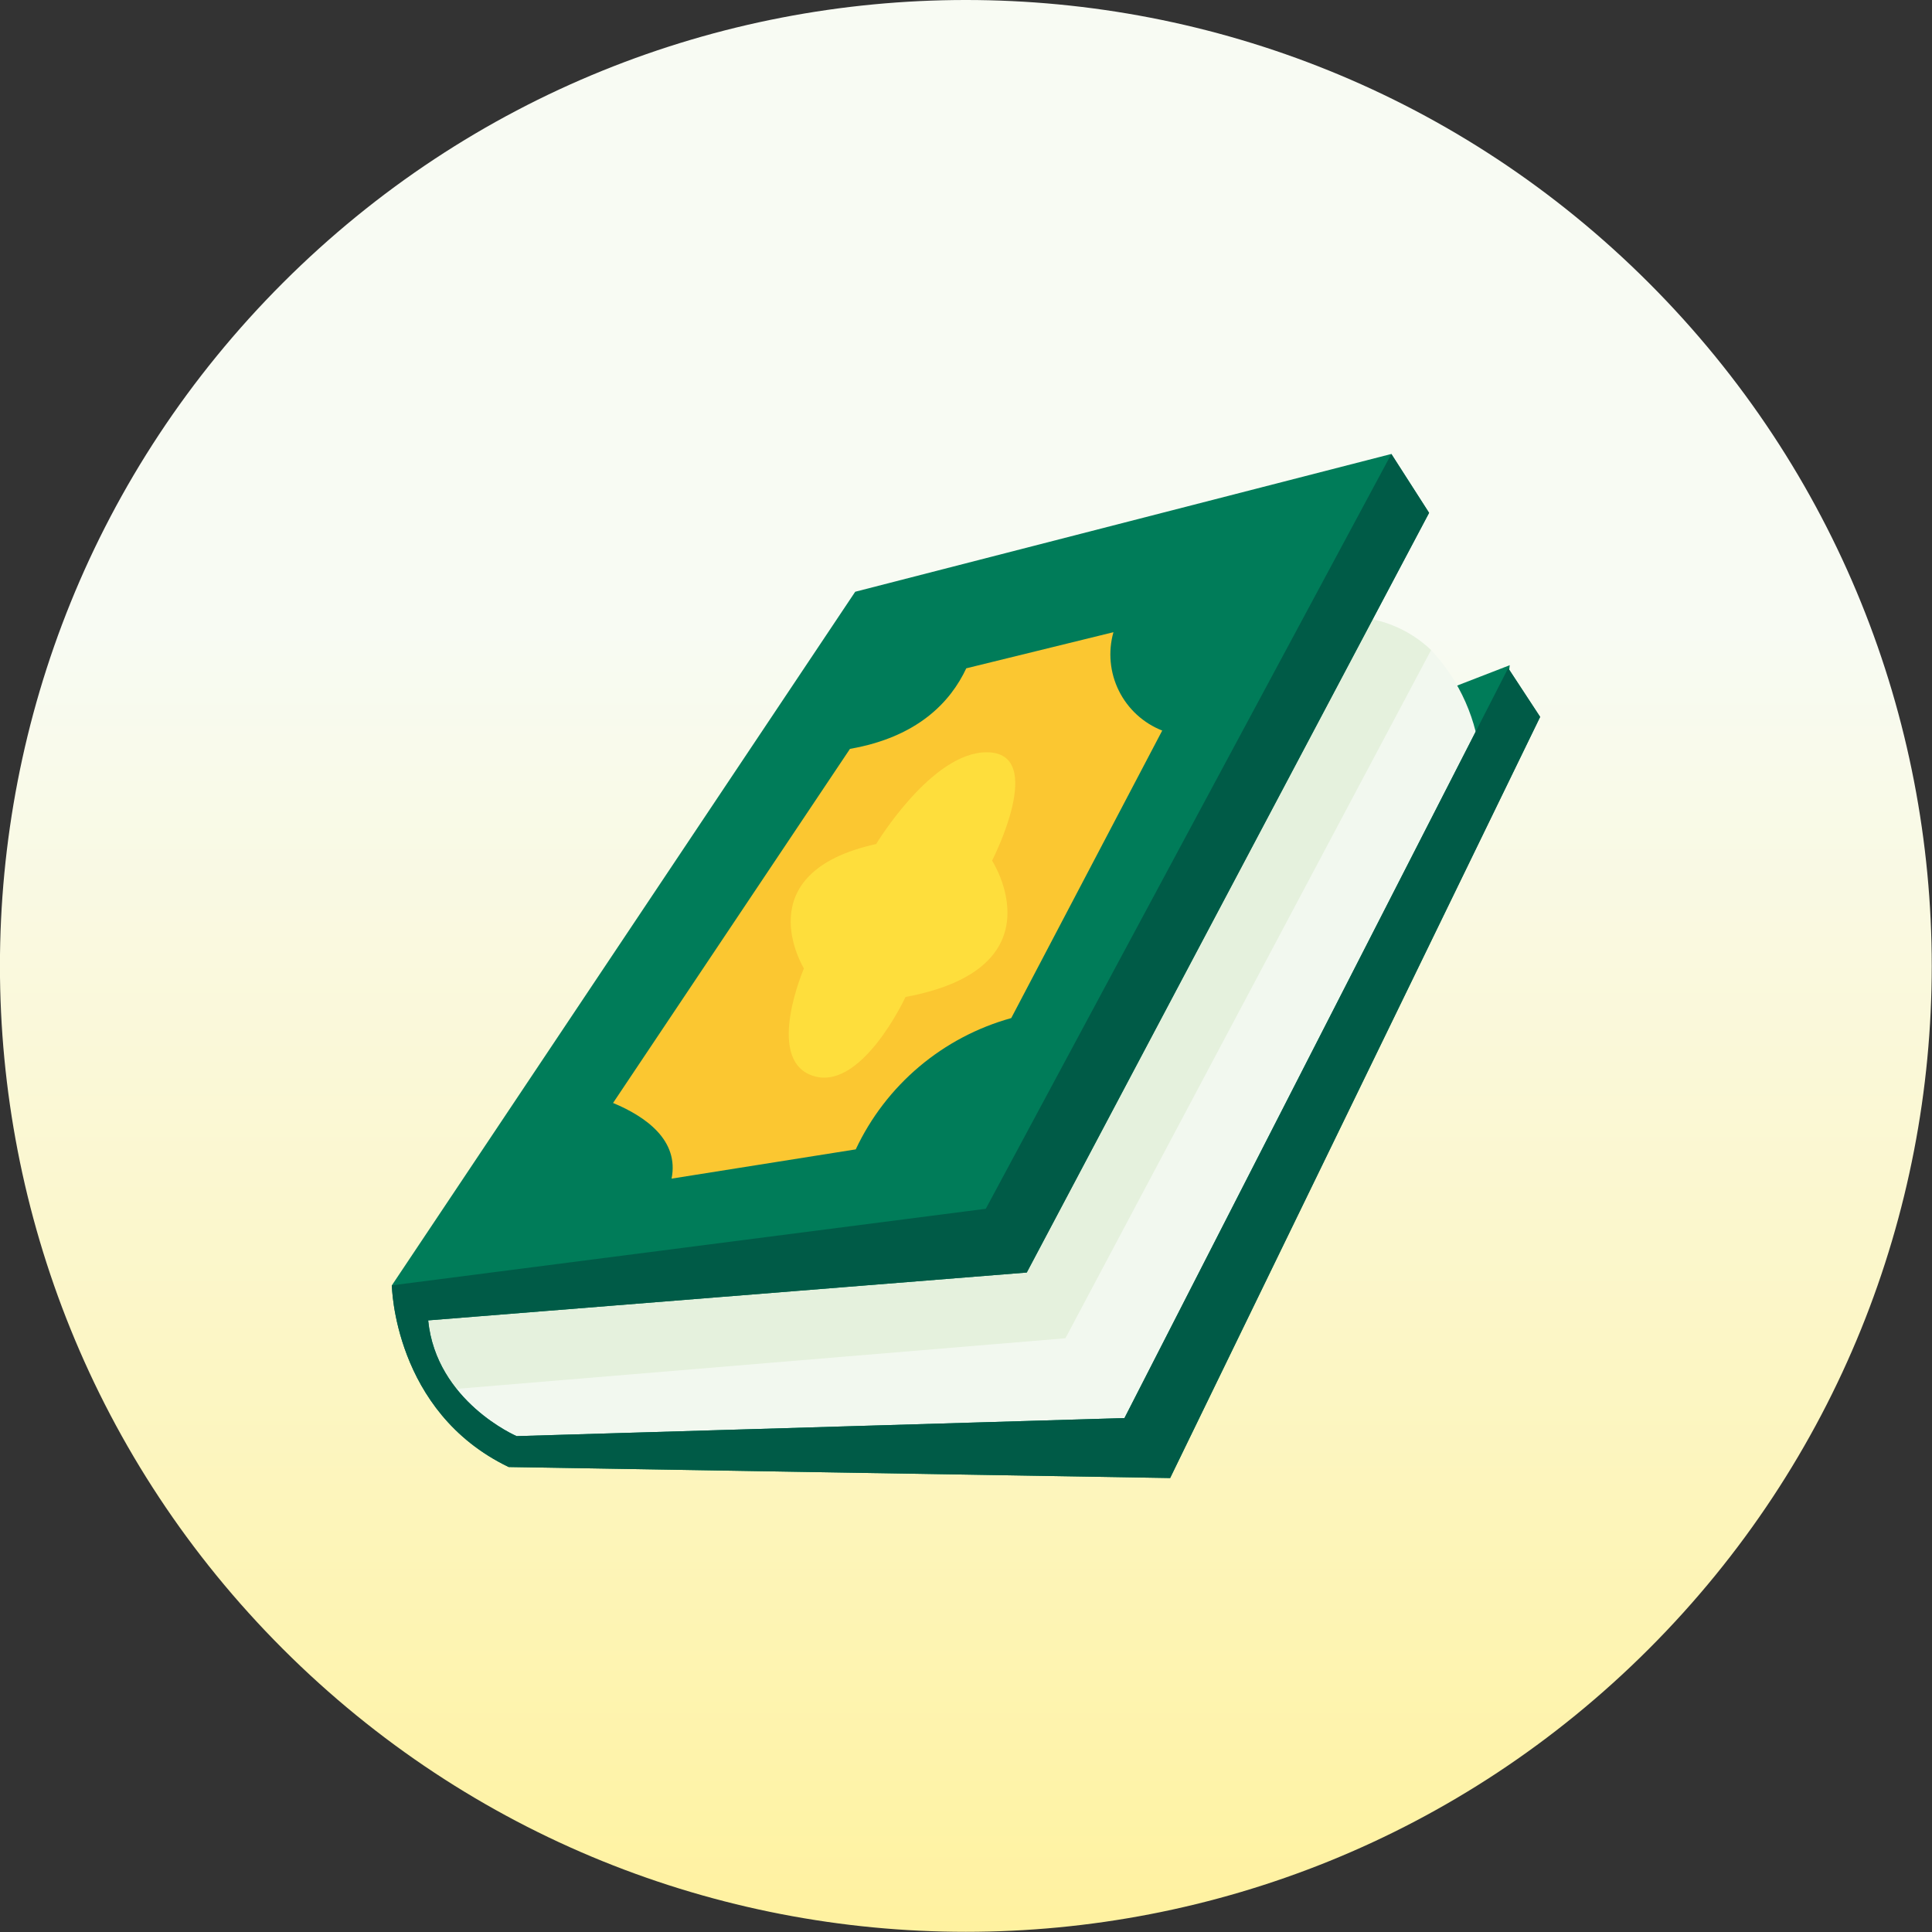 <svg width="160" height="160" viewBox="0 0 160 160" fill="none" xmlns="http://www.w3.org/2000/svg">
<rect x="0" y="0" width="160" height="160" fill="#333333" stroke="none"/>
<g clip-path="url(#clip0_344_1870)">
<path d="M136.55 136.556C167.789 105.317 167.789 54.668 136.55 23.429C105.311 -7.81 54.663 -7.81 23.424 23.429C-7.815 54.668 -7.815 105.317 23.424 136.556C54.663 167.795 105.311 167.795 136.55 136.556Z" fill="url(#paint0_linear_344_1870)"/>
<path fill-rule="evenodd" clip-rule="evenodd" d="M120.729 61.987L122.628 63.139L124.273 60.701L124.901 55.257L120.729 56.873V61.987Z" fill="#007C59" stroke="#007C59" stroke-width="0.22" stroke-miterlimit="22.93"/>
<path fill-rule="evenodd" clip-rule="evenodd" d="M122.628 63.139L94.394 120.176L41.499 120.52C39.444 119.052 37.663 117.235 36.235 115.151C35.389 114.045 34.848 112.737 34.667 111.356C34.486 109.975 34.671 108.571 35.203 107.285C38.359 100.525 111.188 51.085 111.188 51.085H111.592C114.169 51.069 116.652 52.056 118.516 53.837C120.904 56.38 122.355 59.661 122.628 63.139Z" fill="#F2F8EF"/>
<path fill-rule="evenodd" clip-rule="evenodd" d="M118.516 53.837L88.233 110.829L36.235 115.151C35.389 114.045 34.848 112.737 34.667 111.356C34.486 109.975 34.671 108.571 35.203 107.285C38.359 100.525 111.188 51.085 111.188 51.085H111.592C114.169 51.069 116.652 52.056 118.516 53.837Z" fill="#E5F1DD"/>
<path fill-rule="evenodd" clip-rule="evenodd" d="M127.548 59.37L96.906 122.404L42.127 121.492C32.601 116.916 32.452 106.447 32.452 106.447L70.825 49.006L115.226 37.596L118.351 42.471L108.152 61.733L85.032 105.385L35.458 109.348C36.13 116.078 42.785 118.934 42.785 118.934L93.123 117.439L124.901 55.332L127.548 59.37Z" fill="#007C59"/>
<path fill-rule="evenodd" clip-rule="evenodd" d="M127.548 59.37L96.906 122.404L42.127 121.492C32.601 116.916 32.452 106.447 32.452 106.447L81.638 100.106L115.226 37.596L118.351 42.471L108.152 61.733L85.032 105.385L35.458 109.348C36.13 116.078 42.785 118.934 42.785 118.934L93.123 117.439L124.901 55.332L127.548 59.37Z" fill="#005B47"/>
<path fill-rule="evenodd" clip-rule="evenodd" d="M96.263 60.477L83.746 84.314C80.943 85.091 78.341 86.465 76.119 88.341C73.896 90.218 72.106 92.553 70.87 95.186L55.616 97.609C56.26 94.409 53.433 92.45 50.771 91.343L70.392 62.017C75.97 61.045 78.706 58.159 80.022 55.347L92.21 52.356C91.753 53.975 91.915 55.707 92.664 57.213C93.413 58.72 94.696 59.894 96.263 60.507V60.477Z" fill="#FBC731"/>
<path fill-rule="evenodd" clip-rule="evenodd" d="M74.998 82.55C74.998 82.55 71.244 90.67 67.132 89.025C63.408 87.53 66.578 80.202 66.578 80.202C66.578 80.202 61.688 72.291 72.56 69.898C72.56 69.898 77.151 62.286 81.712 62.301C86.767 62.301 82.161 71.274 82.161 71.274C82.161 71.274 87.904 80.157 74.998 82.565V82.55Z" fill="#FEDE3C"/>
</g>
<defs>
<linearGradient id="paint0_linear_344_1870" x1="79.983" y1="159.727" x2="79.983" y2="52.412" gradientUnits="userSpaceOnUse">
<stop stop-color="#FFF2A0"/>
<stop offset="1" stop-color="#F8FBF3"/>
</linearGradient>
<clipPath id="clip0_344_1870">
<rect width="160" height="160" fill="white"/>
</clipPath>
</defs>
</svg>
